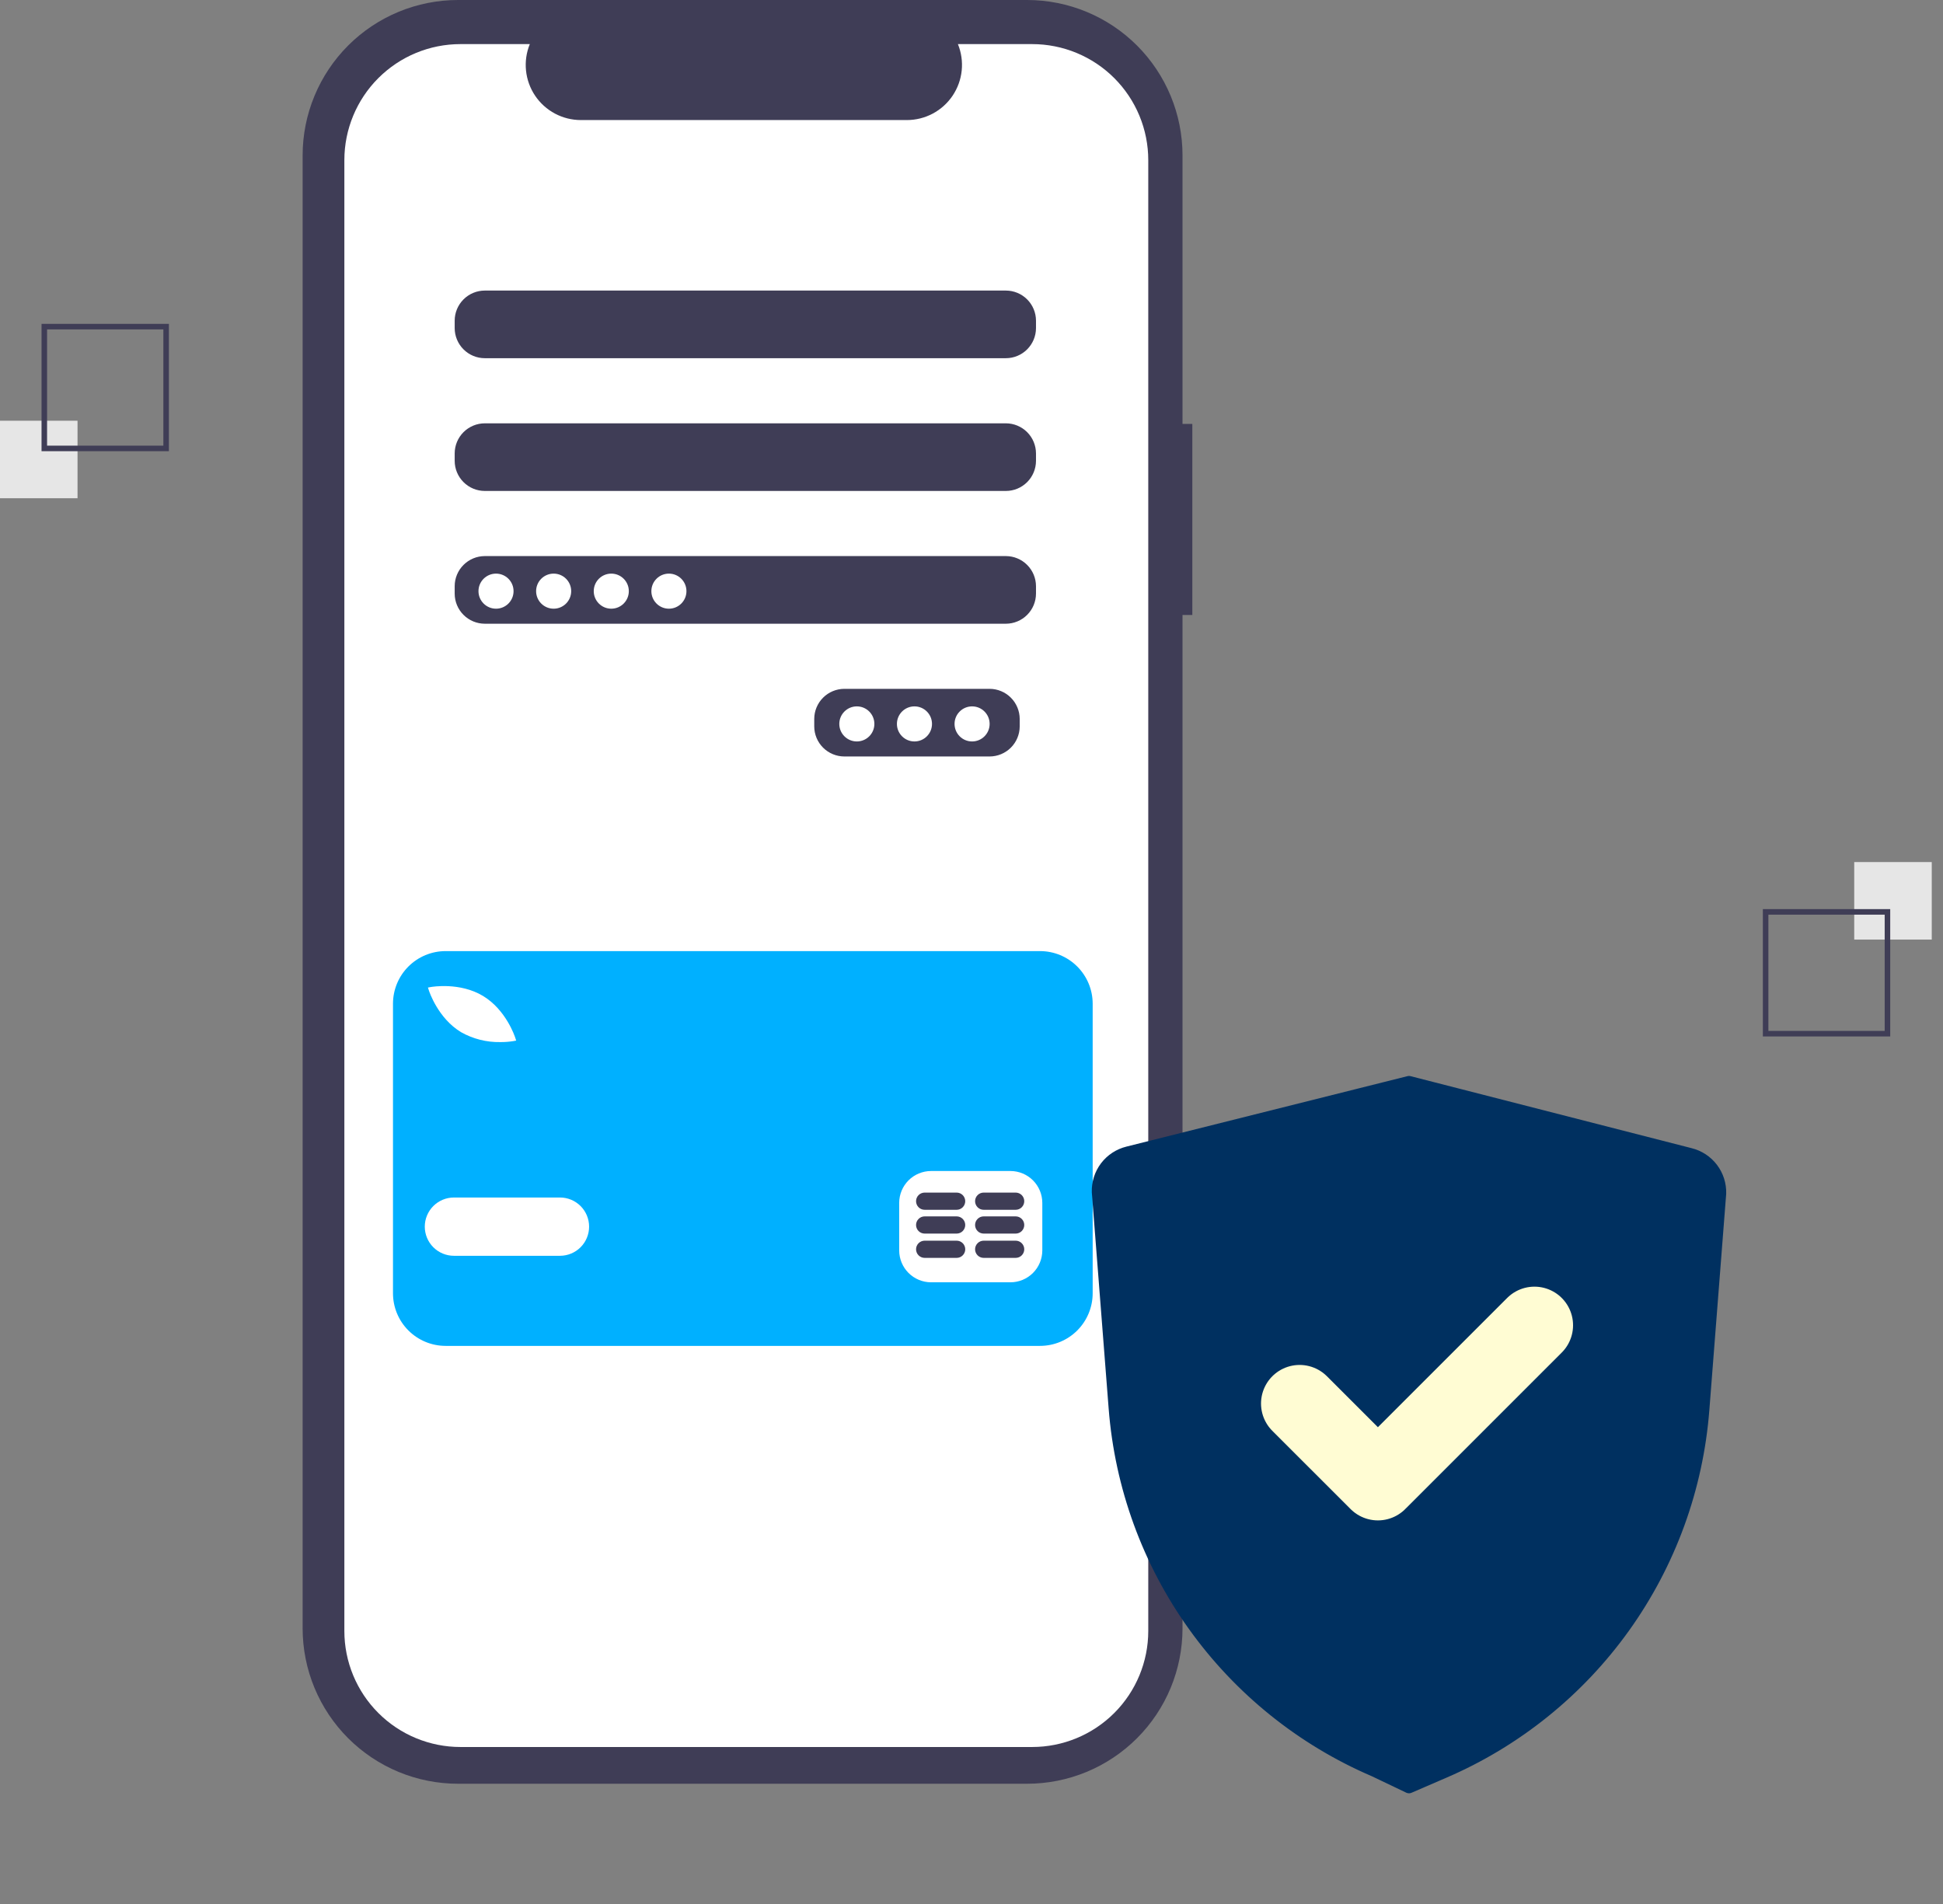 <svg width="151" height="148" viewBox="0 0 151 148" fill="none" xmlns="http://www.w3.org/2000/svg">
<rect x="0" y="0" width="151" height="148" fill="#808080" stroke="none"/>
<g clip-path="url(#clip0_725_1794)">
<path d="M92.661 32.945H91.899V12.077C91.899 8.874 90.626 5.802 88.361 3.537C86.096 1.272 83.023 3.99406e-06 79.819 0H35.599C34.013 -5.65028e-06 32.442 0.312 30.976 0.919C29.511 1.526 28.179 2.416 27.057 3.537C25.936 4.659 25.046 5.99 24.439 7.456C23.831 8.921 23.519 10.491 23.519 12.077V126.557C23.519 128.143 23.831 129.713 24.439 131.179C25.046 132.644 25.936 133.975 27.057 135.097C28.179 136.218 29.511 137.108 30.976 137.715C32.442 138.322 34.013 138.634 35.599 138.634H79.819C81.405 138.634 82.976 138.322 84.442 137.715C85.907 137.108 87.239 136.218 88.361 135.097C89.483 133.975 90.373 132.644 90.98 131.179C91.587 129.713 91.899 128.143 91.899 126.557V47.798H92.661V32.945Z" fill="#3F3D56"/>
<path d="M80.216 3.428H74.444C74.709 4.078 74.81 4.784 74.739 5.483C74.667 6.182 74.424 6.853 74.032 7.436C73.64 8.019 73.111 8.497 72.49 8.828C71.87 9.158 71.178 9.331 70.475 9.331H45.142C44.439 9.331 43.747 9.158 43.127 8.828C42.507 8.497 41.977 8.019 41.585 7.436C41.193 6.853 40.951 6.182 40.879 5.483C40.807 4.784 40.908 4.078 41.174 3.428H35.783C33.39 3.428 31.096 4.378 29.404 6.069C27.712 7.761 26.762 10.055 26.762 12.447V126.759C26.762 127.943 26.995 129.116 27.448 130.21C27.901 131.304 28.566 132.299 29.404 133.136C30.241 133.974 31.236 134.638 32.331 135.091C33.425 135.544 34.598 135.778 35.783 135.778H80.216C82.608 135.778 84.903 134.828 86.595 133.136C88.287 131.445 89.237 129.151 89.237 126.759V12.447C89.237 11.263 89.004 10.09 88.55 8.995C88.097 7.901 87.432 6.907 86.595 6.069C85.757 5.232 84.763 4.568 83.668 4.114C82.573 3.661 81.4 3.428 80.216 3.428ZM79.246 56.458C79.244 57.077 78.997 57.67 78.559 58.108C78.122 58.545 77.528 58.792 76.909 58.794H65.615C64.996 58.792 64.403 58.545 63.965 58.108C63.527 57.67 63.28 57.077 63.279 56.458V55.873C63.28 55.255 63.527 54.661 63.965 54.224C64.403 53.786 64.996 53.539 65.615 53.537H76.909C77.528 53.539 78.122 53.786 78.559 54.224C78.997 54.661 79.244 55.255 79.246 55.873V56.458ZM80.512 46.139C80.51 46.758 80.263 47.352 79.825 47.789C79.387 48.227 78.794 48.474 78.175 48.476H37.672C37.053 48.474 36.46 48.227 36.022 47.789C35.584 47.352 35.337 46.758 35.336 46.139V45.555C35.337 44.936 35.584 44.343 36.022 43.906C36.46 43.468 37.053 43.221 37.672 43.219H78.175C78.794 43.221 79.387 43.468 79.825 43.906C80.263 44.343 80.51 44.936 80.512 45.555V46.139ZM80.512 35.821C80.51 36.44 80.263 37.033 79.825 37.471C79.387 37.909 78.794 38.156 78.175 38.157H37.672C37.053 38.156 36.46 37.909 36.022 37.471C35.584 37.033 35.337 36.44 35.336 35.821V35.237C35.337 34.618 35.584 34.025 36.022 33.587C36.46 33.15 37.053 32.903 37.672 32.901H78.175C78.794 32.903 79.387 33.15 79.825 33.587C80.263 34.025 80.51 34.618 80.512 35.237V35.821ZM80.512 25.503C80.51 26.122 80.263 26.715 79.825 27.153C79.387 27.591 78.794 27.838 78.175 27.839H37.672C37.053 27.838 36.46 27.591 36.022 27.153C35.584 26.715 35.337 26.122 35.336 25.503V24.919C35.337 24.3 35.584 23.707 36.022 23.269C36.46 22.831 37.053 22.585 37.672 22.583H78.175C78.794 22.585 79.387 22.831 79.825 23.269C80.263 23.707 80.51 24.3 80.512 24.919V25.503Z" fill="white"/>
<path d="M38.548 47.308C39.301 47.308 39.911 46.697 39.911 45.945C39.911 45.192 39.301 44.582 38.548 44.582C37.796 44.582 37.185 45.192 37.185 45.945C37.185 46.697 37.796 47.308 38.548 47.308Z" fill="white"/>
<path d="M43.027 47.308C43.78 47.308 44.39 46.697 44.39 45.945C44.39 45.192 43.78 44.582 43.027 44.582C42.274 44.582 41.664 45.192 41.664 45.945C41.664 46.697 42.274 47.308 43.027 47.308Z" fill="white"/>
<path d="M47.506 47.308C48.258 47.308 48.869 46.697 48.869 45.945C48.869 45.192 48.258 44.582 47.506 44.582C46.753 44.582 46.143 45.192 46.143 45.945C46.143 46.697 46.753 47.308 47.506 47.308Z" fill="white"/>
<path d="M51.984 47.308C52.737 47.308 53.347 46.697 53.347 45.945C53.347 45.192 52.737 44.582 51.984 44.582C51.232 44.582 50.621 45.192 50.621 45.945C50.621 46.697 51.232 47.308 51.984 47.308Z" fill="white"/>
<path d="M66.589 57.626C67.341 57.626 67.952 57.016 67.952 56.263C67.952 55.51 67.341 54.9 66.589 54.9C65.836 54.9 65.226 55.51 65.226 56.263C65.226 57.016 65.836 57.626 66.589 57.626Z" fill="white"/>
<path d="M71.067 57.626C71.82 57.626 72.43 57.016 72.43 56.263C72.43 55.51 71.82 54.9 71.067 54.9C70.315 54.9 69.704 55.51 69.704 56.263C69.704 57.016 70.315 57.626 71.067 57.626Z" fill="white"/>
<path d="M75.546 57.626C76.299 57.626 76.909 57.016 76.909 56.263C76.909 55.51 76.299 54.9 75.546 54.9C74.793 54.9 74.183 55.51 74.183 56.263C74.183 57.016 74.793 57.626 75.546 57.626Z" fill="white"/>
<path d="M80.825 73.92H34.633C33.547 73.92 32.507 74.351 31.739 75.118C30.972 75.886 30.541 76.926 30.541 78.011V100.512C30.541 101.597 30.972 102.637 31.739 103.405C32.507 104.172 33.547 104.603 34.633 104.603H80.825C81.91 104.603 82.951 104.172 83.718 103.405C84.486 102.637 84.917 101.597 84.917 100.512V78.011C84.917 76.926 84.486 75.886 83.718 75.118C82.951 74.351 81.91 73.92 80.825 73.92ZM33.49 76.711C33.581 76.694 35.744 76.326 37.535 77.404C39.326 78.481 40.014 80.564 40.042 80.652L40.115 80.877L39.882 80.918C39.551 80.97 39.216 80.995 38.88 80.992C37.815 81.012 36.765 80.747 35.837 80.225C34.046 79.148 33.358 77.065 33.33 76.977L33.257 76.752L33.49 76.711ZM43.517 97.601H35.278C34.677 97.601 34.101 97.363 33.676 96.938C33.251 96.513 33.012 95.937 33.012 95.336C33.012 94.736 33.251 94.159 33.676 93.734C34.101 93.31 34.677 93.071 35.278 93.071H43.517C44.118 93.071 44.694 93.31 45.119 93.734C45.544 94.159 45.782 94.736 45.782 95.336C45.782 95.937 45.544 96.513 45.119 96.938C44.694 97.363 44.118 97.601 43.517 97.601ZM81.003 97.19C81.001 97.844 80.74 98.472 80.277 98.935C79.814 99.398 79.186 99.659 78.532 99.661H72.353C71.698 99.659 71.07 99.398 70.607 98.935C70.144 98.472 69.883 97.844 69.881 97.19V93.483C69.883 92.828 70.144 92.201 70.607 91.738C71.07 91.275 71.698 91.014 72.353 91.012H78.532C79.186 91.014 79.814 91.275 80.277 91.738C80.74 92.201 81.001 92.828 81.003 93.483L81.003 97.19Z" fill="#00B0FF"/>
<path d="M74.345 96.426H71.86C71.683 96.426 71.513 96.496 71.387 96.622C71.262 96.747 71.191 96.917 71.191 97.094C71.191 97.272 71.262 97.442 71.387 97.567C71.513 97.693 71.683 97.763 71.86 97.763H74.345C74.522 97.763 74.692 97.693 74.818 97.567C74.943 97.442 75.014 97.272 75.014 97.094C75.014 96.917 74.943 96.747 74.818 96.622C74.692 96.496 74.522 96.426 74.345 96.426Z" fill="#3F3D56"/>
<path d="M78.931 96.426H76.447C76.27 96.426 76.099 96.496 75.974 96.622C75.849 96.747 75.778 96.917 75.778 97.094C75.778 97.272 75.849 97.442 75.974 97.567C76.099 97.693 76.27 97.763 76.447 97.763H78.931C79.109 97.763 79.279 97.693 79.404 97.567C79.53 97.442 79.6 97.272 79.6 97.094C79.6 96.917 79.53 96.747 79.404 96.622C79.279 96.496 79.109 96.426 78.931 96.426Z" fill="#3F3D56"/>
<path d="M74.344 94.538H71.86C71.683 94.538 71.513 94.608 71.387 94.734C71.262 94.859 71.191 95.029 71.191 95.207C71.191 95.384 71.262 95.554 71.387 95.68C71.513 95.805 71.683 95.875 71.86 95.875H74.344C74.522 95.875 74.692 95.805 74.817 95.68C74.943 95.554 75.013 95.384 75.013 95.207C75.013 95.029 74.943 94.859 74.817 94.734C74.692 94.608 74.522 94.538 74.344 94.538Z" fill="#3F3D56"/>
<path d="M78.931 94.538H76.447C76.269 94.538 76.099 94.608 75.974 94.734C75.848 94.859 75.778 95.029 75.778 95.207C75.778 95.384 75.848 95.554 75.974 95.68C76.099 95.805 76.269 95.875 76.447 95.875H78.931C79.109 95.875 79.279 95.805 79.404 95.68C79.53 95.554 79.6 95.384 79.6 95.207C79.6 95.029 79.53 94.859 79.404 94.734C79.279 94.608 79.109 94.538 78.931 94.538Z" fill="#3F3D56"/>
<path d="M74.344 92.689H71.86C71.683 92.689 71.513 92.759 71.387 92.884C71.262 93.01 71.191 93.18 71.191 93.357C71.191 93.535 71.262 93.705 71.387 93.83C71.513 93.956 71.683 94.026 71.86 94.026H74.344C74.522 94.026 74.692 93.956 74.817 93.83C74.943 93.705 75.013 93.535 75.013 93.357C75.013 93.18 74.943 93.01 74.817 92.884C74.692 92.759 74.522 92.689 74.344 92.689Z" fill="#3F3D56"/>
<path d="M78.931 92.689H76.447C76.269 92.689 76.099 92.759 75.974 92.884C75.848 93.01 75.778 93.18 75.778 93.357C75.778 93.535 75.848 93.705 75.974 93.83C76.099 93.956 76.269 94.026 76.447 94.026H78.931C79.109 94.026 79.279 93.956 79.404 93.83C79.53 93.705 79.6 93.535 79.6 93.357C79.6 93.18 79.53 93.01 79.404 92.884C79.279 92.759 79.109 92.689 78.931 92.689Z" fill="#3F3D56"/>
<path d="M6.025 32.7H0V38.724H6.025V32.7Z" fill="#E6E6E6"/>
<path d="M13.126 35.067H3.228V25.171H13.126V35.067ZM3.658 34.636H12.696V25.601H3.658V34.636Z" fill="#3F3D56"/>
<path d="M109.5 138.875L112.176 137.719C117.788 135.311 122.633 131.413 126.188 126.449C129.743 121.484 131.871 115.642 132.343 109.554L133.651 92.764C133.673 92.069 133.455 91.387 133.034 90.833C132.613 90.279 132.014 89.887 131.339 89.721L109.5 84.125L87.661 89.6C86.986 89.766 86.388 90.158 85.967 90.711C85.546 91.265 85.328 91.946 85.349 92.641L86.657 109.431C87.129 115.519 89.257 121.362 92.812 126.327C96.367 131.292 101.212 135.189 106.824 137.597L109.5 138.875Z" fill="#003060" stroke="#003060" stroke-linecap="round" stroke-linejoin="round"/>
<path d="M101 109.084L107.084 115.166L119.25 103" fill="#003060"/>
<path d="M101 109.084L107.084 115.166L119.25 103" stroke="#FFFCD3" stroke-width="6" stroke-linecap="round" stroke-linejoin="round"/>
<path d="M150.126 67H144.101V73.024H150.126V67Z" fill="#E6E6E6"/>
<path d="M137 70.657H146.898V80.553H137V70.657ZM146.468 71.088H137.43V80.123H146.468V71.088Z" fill="#3F3D56"/>
</g>
<defs>
<clipPath id="clip0_725_1794">
<rect width="151" height="148" fill="white"/>
</clipPath>
</defs>
</svg>
